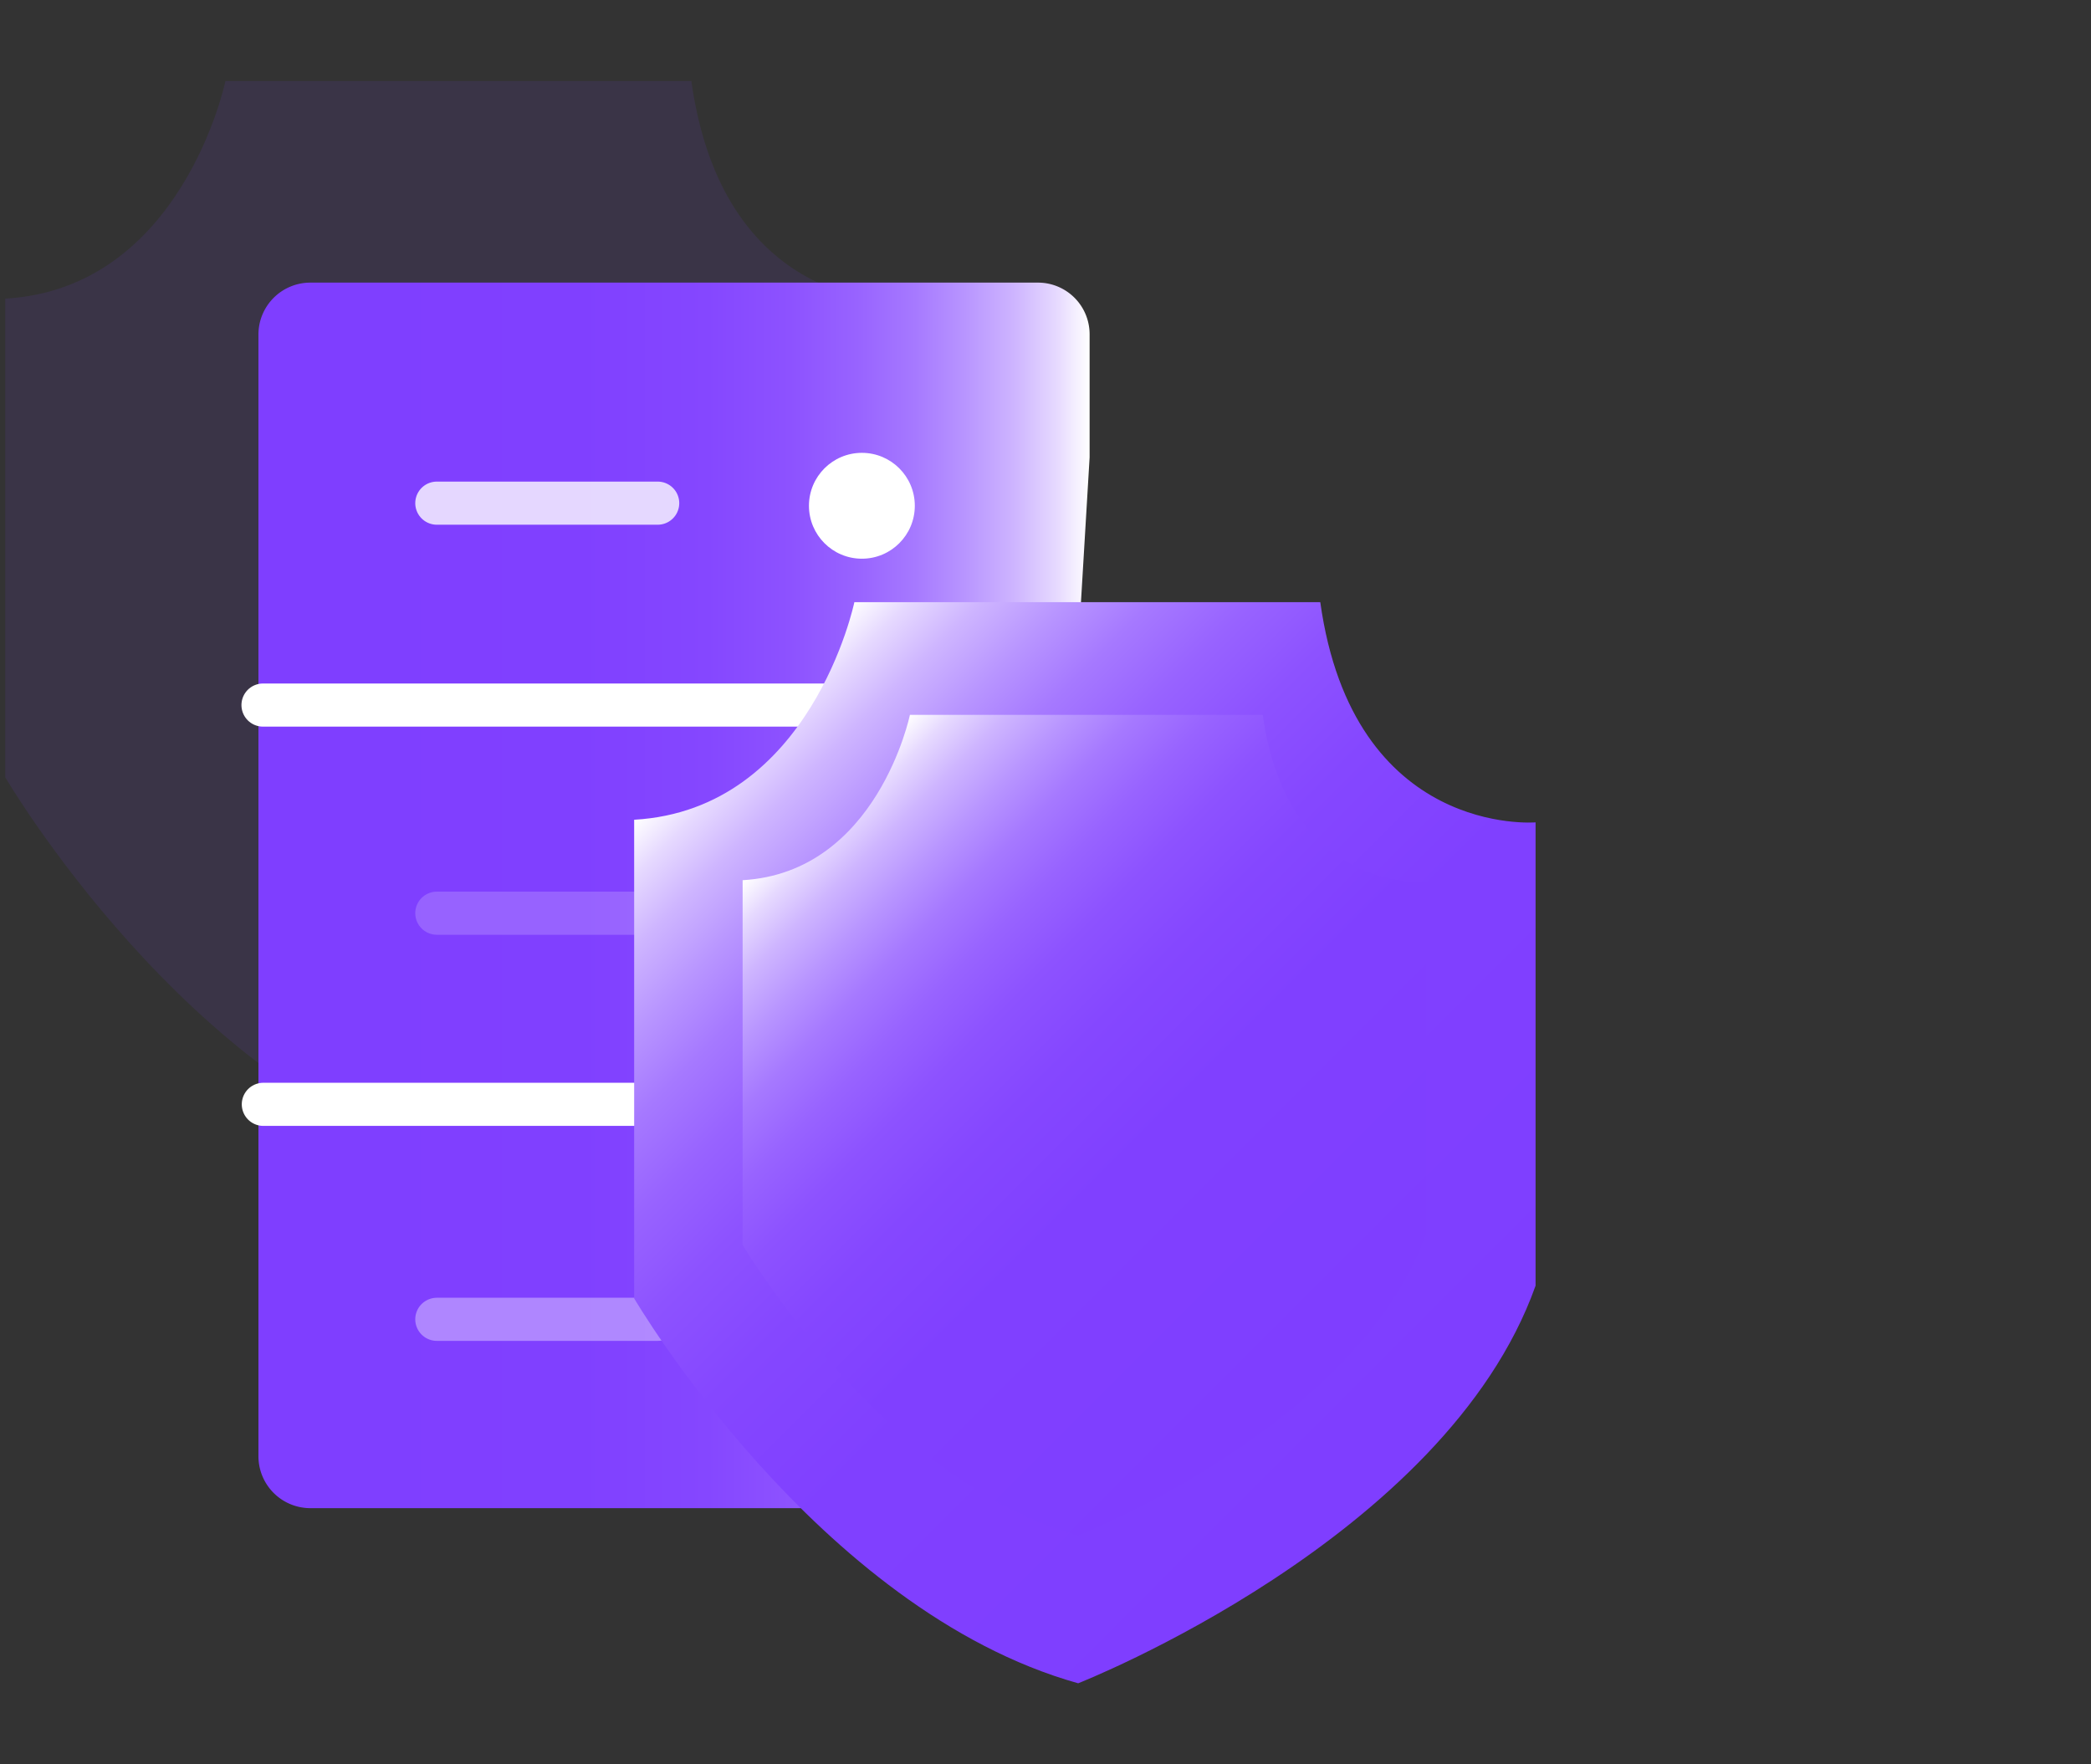 <svg id="图层_1" data-name="图层 1" xmlns="http://www.w3.org/2000/svg" xmlns:xlink="http://www.w3.org/1999/xlink" viewBox="0 0 64 54"><rect x="0" y="0" width="64" height="54" fill="#333333" stroke="none"/><defs><style>.cls-1{fill:#7f3eff;opacity:0.1;}.cls-2{fill:url(#未命名的渐变_150);}.cls-3{fill:none;}.cls-3,.cls-4,.cls-5,.cls-6{stroke:#fff;stroke-linecap:round;stroke-linejoin:round;stroke-width:1.32px;}.cls-4,.cls-5,.cls-6,.cls-7{fill:#fff;}.cls-4{opacity:0.79;}.cls-5{opacity:0.18;}.cls-6{opacity:0.37;}.cls-8{fill:url(#未命名的渐变_150-2);}.cls-9{fill:url(#未命名的渐变_150-3);}</style><linearGradient id="未命名的渐变_150" x1="7.91" y1="27.4" x2="33.35" y2="27.4" gradientUnits="userSpaceOnUse"><stop offset="0" stop-color="#7f3eff"/><stop offset="0.39" stop-color="#8040ff"/><stop offset="0.54" stop-color="#8547ff"/><stop offset="0.64" stop-color="#8d52ff"/><stop offset="0.72" stop-color="#9863ff"/><stop offset="0.79" stop-color="#a679ff"/><stop offset="0.85" stop-color="#b895ff"/><stop offset="0.91" stop-color="#ceb5ff"/><stop offset="0.96" stop-color="#e6d9ff"/><stop offset="1" stop-color="#fff"/></linearGradient><linearGradient id="未命名的渐变_150-2" x1="44.16" y1="44" x2="22.33" y2="22.17" xlink:href="#未命名的渐变_150"/><linearGradient id="未命名的渐变_150-3" x1="41.52" y1="41.33" x2="24.95" y2="24.76" xlink:href="#未命名的渐变_150"/></defs><title>3</title><path class="cls-1" d="M13.72,35.57S25,31.15,27.75,23.4V9.22s-5.58.46-6.59-6.74H6.9S5.58,8.83.16,9.14V23.79S5.74,33.32,13.72,35.57Z"/><path class="cls-2" d="M33.35,14V10.23a1.58,1.58,0,0,0-1.58-1.58H9.5a1.59,1.59,0,0,0-1.59,1.58V44.57A1.59,1.59,0,0,0,9.5,46.16H31.43"/><line class="cls-3" x1="32.4" y1="21.58" x2="8.05" y2="21.58"/><line class="cls-3" x1="32.23" y1="33.8" x2="8.06" y2="33.8"/><line class="cls-4" x1="13.37" y1="15.4" x2="20.13" y2="15.4"/><line class="cls-5" x1="13.37" y1="27.95" x2="20.13" y2="27.95"/><line class="cls-6" x1="13.37" y1="40.38" x2="20.13" y2="40.38"/><circle class="cls-7" cx="26.38" cy="15.48" r="1.62"/><path class="cls-8" d="M33,51.52s11.24-4.41,14-12.17V25.17s-5.58.47-6.59-6.74H26.15s-1.32,6.35-6.74,6.66V39.74S25,49.28,33,51.52Z"/><path class="cls-9" d="M33,47s8.53-3.35,10.65-9.24V27s-4.24.35-5-5.12H27.85s-1,4.82-5.12,5.06V38.1S27,45.34,33,47Z"/></svg>